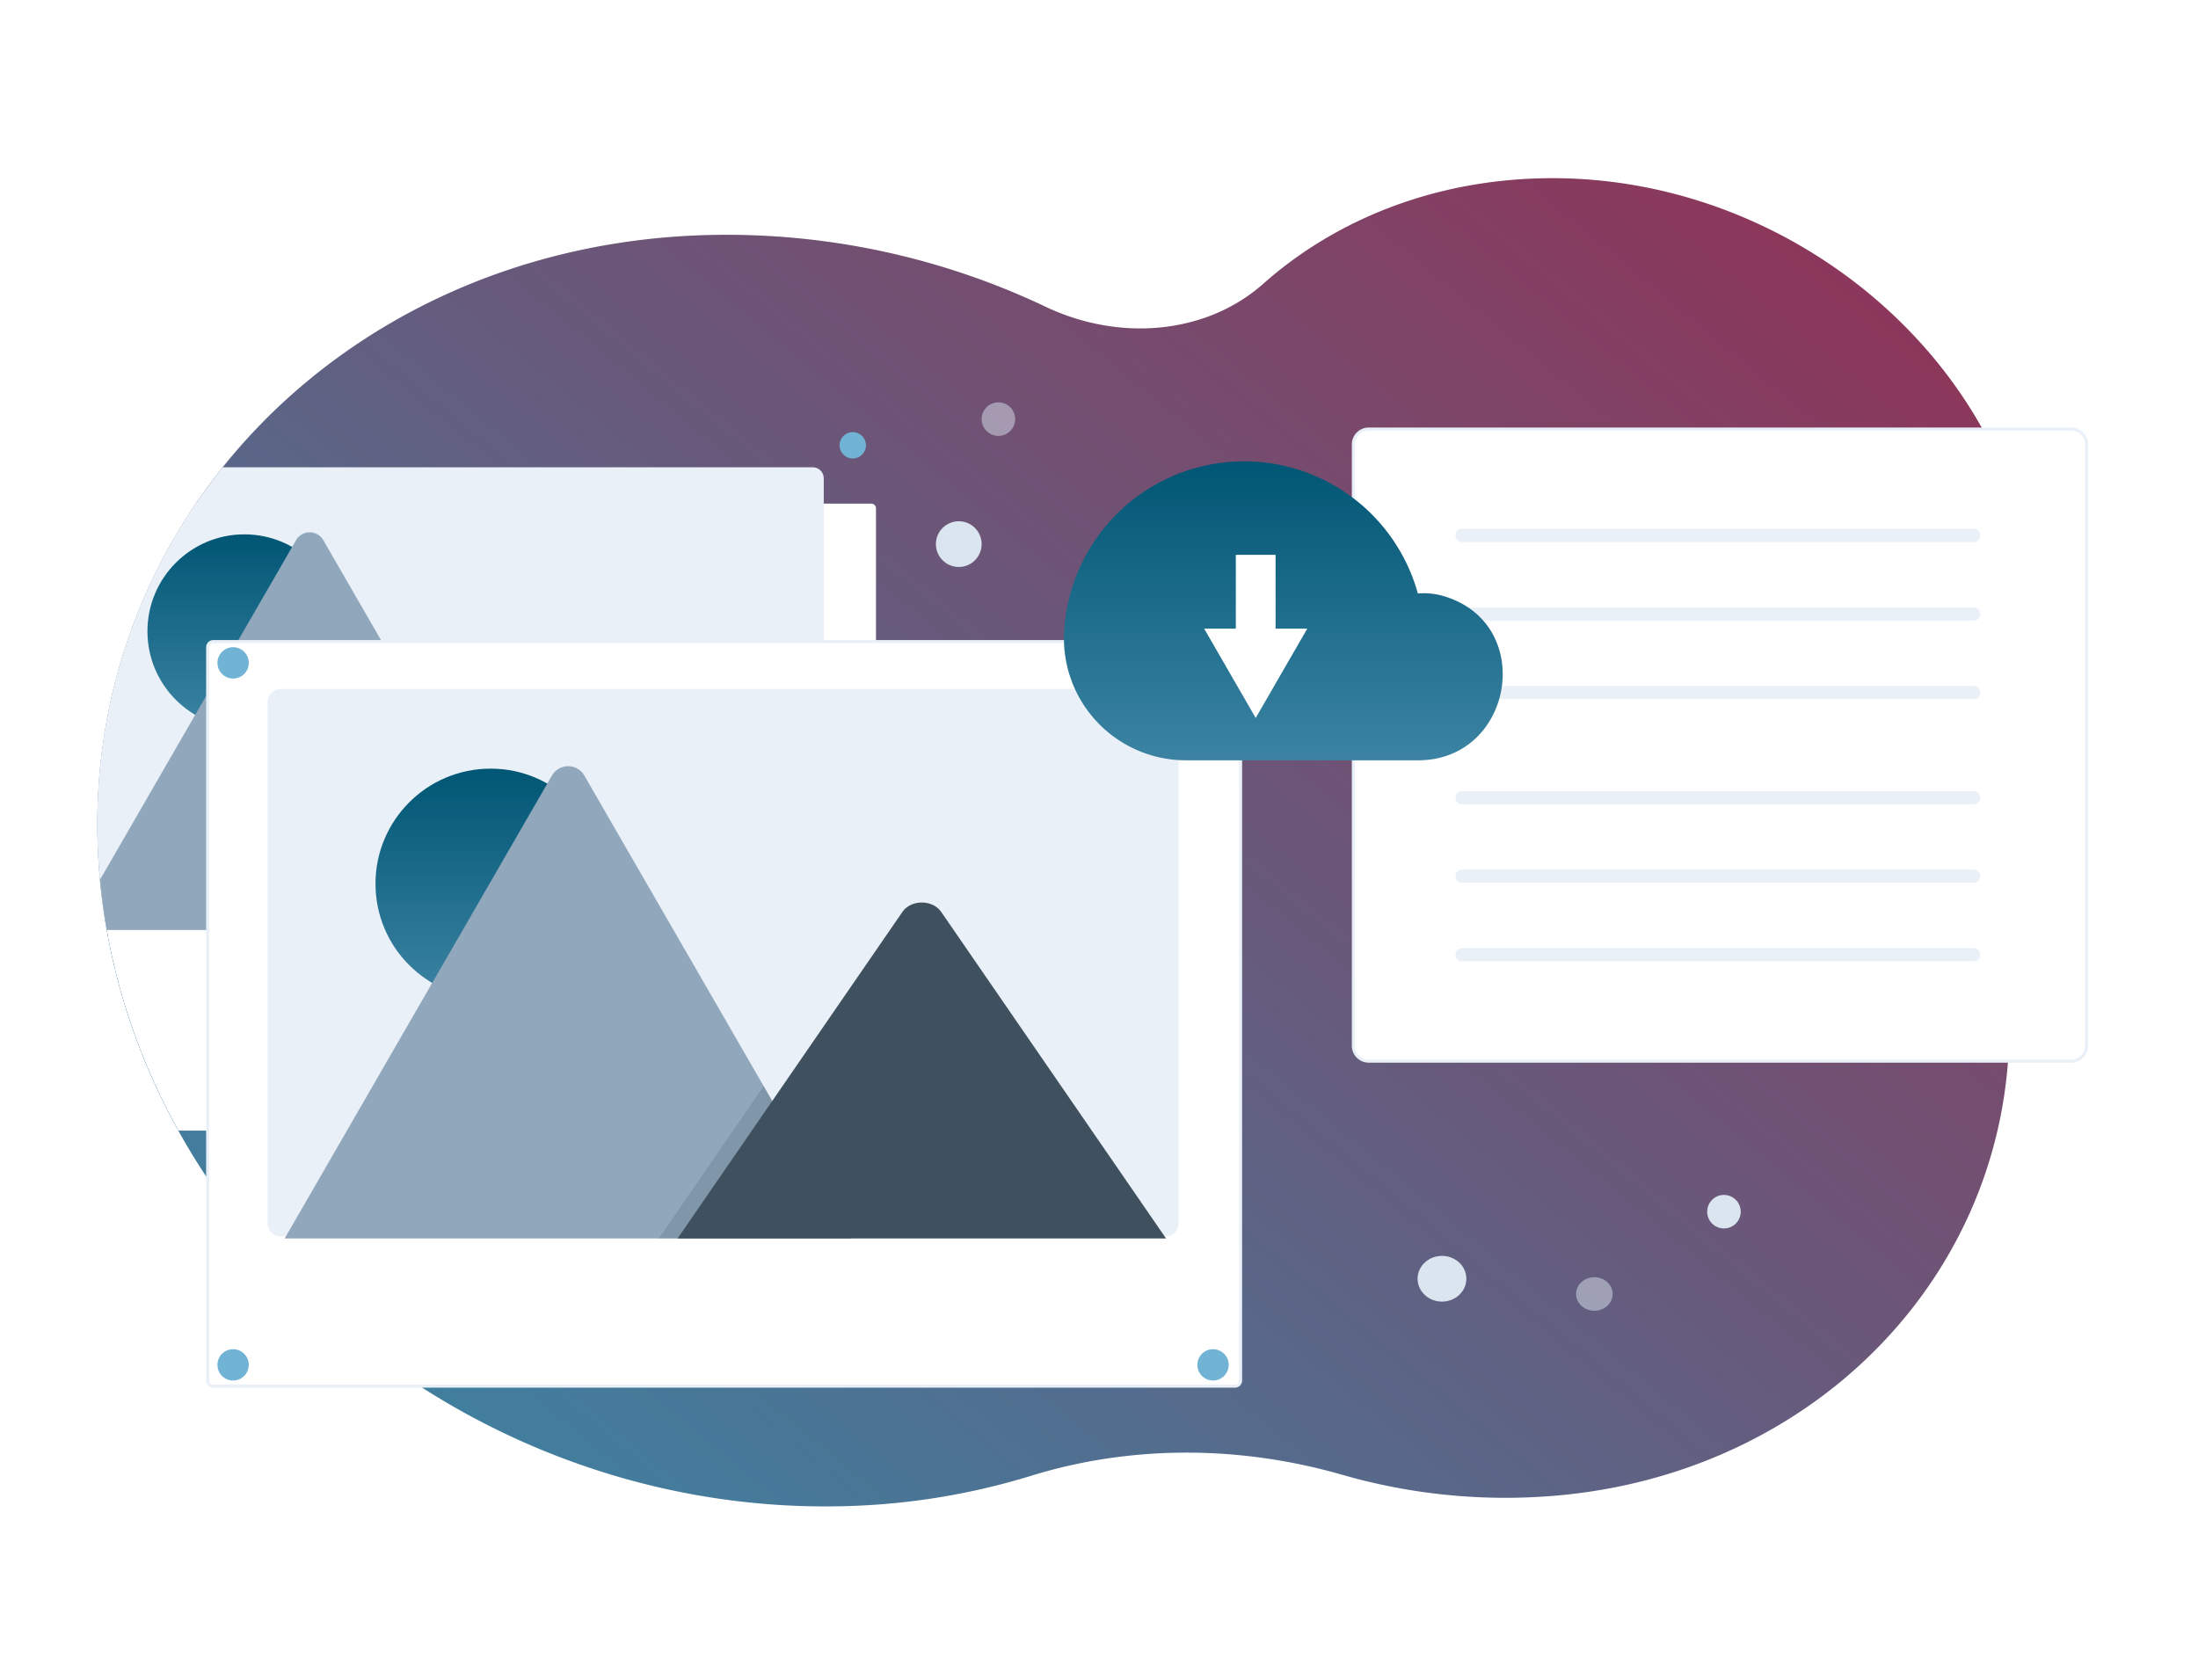 <svg xmlns="http://www.w3.org/2000/svg" xmlns:xlink="http://www.w3.org/1999/xlink" width="721" height="551" viewBox="0 0 721 551">
  <defs>
    <linearGradient id="linear-gradient" x1="0.252" y1="1.054" x2="0.628" y2="-0.03" gradientUnits="objectBoundingBox">
      <stop offset="0" stop-color="#933054"/>
      <stop offset="1" stop-color="#3c83a3"/>
    </linearGradient>
    <clipPath id="clip-path">
      <rect id="Rechteck_5270" data-name="Rechteck 5270" width="721" height="551" transform="translate(-16948 -2494)" fill="#fff" stroke="#707070" stroke-width="1"/>
    </clipPath>
    <clipPath id="clip-path-2">
      <path id="Pfad_15990" data-name="Pfad 15990" d="M62.888,455.209C100.5,522.737,193.209,549.6,267,514.3c32.3-15.451,55.817-40.074,68.72-68.475,10.265-22.595,35.108-36.531,62.042-35.9a243.738,243.738,0,0,0,115.916-26.037c104.673-53.008,145.5-172.776,92.081-270.11C549.016,10.393,409.949-29.861,297.947,23.709a226.761,226.761,0,0,0-51.67,33.878C220.7,79.986,188.24,94.531,153.1,99.455A193.128,193.128,0,0,0,85.068,122.4C10.652,164.29-19.843,249.973,13.344,323.484q3.272,7.242,7.18,14.01c13.48,23.384,23.7,48.337,27.561,74.49a126.751,126.751,0,0,0,14.8,43.226" transform="translate(1342.718 1836.942) rotate(-156)" fill="url(#linear-gradient)"/>
    </clipPath>
    <clipPath id="clip-path-3">
      <path id="Pfad_16003" data-name="Pfad 16003" d="M62.888,455.209C100.5,522.737,193.209,549.6,267,514.3c32.3-15.451,55.817-40.074,68.72-68.475,10.265-22.595,35.108-36.531,62.042-35.9a243.738,243.738,0,0,0,115.916-26.037c104.673-53.008,145.5-172.776,92.081-270.11C549.016,10.393,409.949-29.861,297.947,23.709a226.761,226.761,0,0,0-51.67,33.878C220.7,79.986,188.24,94.531,153.1,99.455A193.128,193.128,0,0,0,85.068,122.4C10.652,164.29-19.843,249.973,13.344,323.484q3.272,7.242,7.18,14.01c13.48,23.384,23.7,48.337,27.561,74.49a126.751,126.751,0,0,0,14.8,43.226" transform="translate(927.718 2908.942) rotate(-156)" fill="url(#linear-gradient)"/>
    </clipPath>
    <filter id="Pfad_15998" x="-80.499" y="82.703" width="450.345" height="370.692" filterUnits="userSpaceOnUse">
      <feOffset dy="25" input="SourceAlpha"/>
      <feGaussianBlur stdDeviation="27.5" result="blur"/>
      <feFlood flood-opacity="0.161"/>
      <feComposite operator="in" in2="blur"/>
      <feComposite in="SourceGraphic"/>
    </filter>
    <linearGradient id="linear-gradient-4" x1="0.5" x2="0.5" y2="1" gradientUnits="objectBoundingBox">
      <stop offset="0" stop-color="#005674"/>
      <stop offset="1" stop-color="#3c83a3"/>
    </linearGradient>
  </defs>
  <g id="Gruppe_maskieren_4188" data-name="Gruppe maskieren 4188" transform="translate(16948 2494)" clip-path="url(#clip-path)">
    <g id="Gruppe_17938" data-name="Gruppe 17938">
      <g id="Gruppe_17930" data-name="Gruppe 17930" transform="translate(-17755 -3671)">
        <path id="Pfad_15989" data-name="Pfad 15989" d="M62.888,455.209C100.5,522.737,193.209,549.6,267,514.3c32.3-15.451,55.817-40.074,68.72-68.475,10.265-22.595,35.108-36.531,62.042-35.9a243.738,243.738,0,0,0,115.916-26.037c104.673-53.008,145.5-172.776,92.081-270.11C549.016,10.393,409.949-29.861,297.947,23.709a226.761,226.761,0,0,0-51.67,33.878C220.7,79.986,188.24,94.531,153.1,99.455A193.128,193.128,0,0,0,85.068,122.4C10.652,164.29-19.843,249.973,13.344,323.484q3.272,7.242,7.18,14.01c13.48,23.384,23.7,48.337,27.561,74.49a126.751,126.751,0,0,0,14.8,43.226" transform="translate(1346.718 1813.942) rotate(-156)" fill="url(#linear-gradient)"/>
      </g>
      <g id="Gruppe_17932" data-name="Gruppe 17932" transform="translate(-17334 -4732)">
        <path id="Pfad_15991" data-name="Pfad 15991" d="M706.92,189.62a5.039,5.039,0,0,0-5.033,5.033V391.947a5.039,5.039,0,0,0,5.033,5.033H937.364a5.038,5.038,0,0,0,5.033-5.033V194.653a5.038,5.038,0,0,0-5.033-5.033Z" transform="translate(128.056 2189.135)" fill="#fff" stroke="#eaf0f7" stroke-width="1"/>
        <g id="Gruppe_17931" data-name="Gruppe 17931" transform="translate(863.433 2411.492)">
          <path id="Pfad_15992" data-name="Pfad 15992" d="M746.954,335.6a2.213,2.213,0,0,0,0,4.337h168.6a2.213,2.213,0,0,0,0-4.337Z" transform="translate(-745.182 -249.581)" fill="#eaf0f7"/>
          <path id="Pfad_15993" data-name="Pfad 15993" d="M744.407,367.269a2.213,2.213,0,0,0,0,4.337H913a2.213,2.213,0,0,0,0-4.337Z" transform="translate(-742.635 -255.488)" fill="#eaf0f7"/>
          <path id="Pfad_15994" data-name="Pfad 15994" d="M746.954,398.943a2.213,2.213,0,0,0,0,4.337h168.6a2.213,2.213,0,0,0,0-4.337Z" transform="translate(-745.182 -261.394)" fill="#eaf0f7"/>
          <path id="Pfad_15995" data-name="Pfad 15995" d="M746.954,229.863a2.214,2.214,0,0,0,0,4.338h168.6a2.214,2.214,0,0,0,0-4.338Z" transform="translate(-745.182 -229.863)" fill="#eaf0f7"/>
          <path id="Pfad_15996" data-name="Pfad 15996" d="M744.407,261.536a2.214,2.214,0,0,0,0,4.338H913a2.214,2.214,0,0,0,0-4.338Z" transform="translate(-742.635 -235.77)" fill="#eaf0f7"/>
          <path id="Pfad_15997" data-name="Pfad 15997" d="M746.954,293.21a2.214,2.214,0,0,0,0,4.338h168.6a2.214,2.214,0,0,0,0-4.338Z" transform="translate(-745.182 -241.676)" fill="#eaf0f7"/>
        </g>
      </g>
      <g id="Gruppe_maskieren_4187" data-name="Gruppe maskieren 4187" transform="translate(-17336 -4766)" clip-path="url(#clip-path-3)">
        <g id="Gruppe_17933" data-name="Gruppe 17933" transform="translate(-17280.928 -1113.797)">
          <g transform="matrix(1, 0, 0, 1, 17668.93, 3385.8)" filter="url(#Pfad_15998)">
            <path id="Pfad_15998-2" data-name="Pfad 15998" d="M622.478,172.2a1.552,1.552,0,0,0-1.55,1.55V376.341a1.551,1.551,0,0,0,1.55,1.55H904.724a1.551,1.551,0,0,0,1.55-1.55V173.748a1.552,1.552,0,0,0-1.55-1.55Z" transform="translate(-618.93 -31.99)" fill="#fff"/>
          </g>
          <path id="Pfad_15999" data-name="Pfad 15999" d="M896.874,195.03V339a3.623,3.623,0,0,1-3.625,3.625h-244.4a3.044,3.044,0,0,1-.52-.04A3.621,3.621,0,0,1,645.22,339V195.03a3.623,3.623,0,0,1,3.625-3.625h244.4a3.623,3.623,0,0,1,3.625,3.625Z" transform="translate(17042.266 3347.689)" fill="#eaf0f7"/>
          <circle id="Ellipse_1332" data-name="Ellipse 1332" cx="31.8" cy="31.8" r="31.8" transform="translate(17717.293 3561.097)" fill="url(#linear-gradient-4)"/>
          <path id="Pfad_16000" data-name="Pfad 16000" d="M808.761,353.165h-156a3.179,3.179,0,0,1-.583-.046l73.782-127.8a5.166,5.166,0,0,1,8.993,0l49.517,85.764,2.372,4.1Z" transform="translate(17040.053 3337.729)" fill="#91a7bb"/>
          <path id="Pfad_16001" data-name="Pfad 16001" d="M701,222.234H647.739l26.146-37.979,1.882-2.736.941-1.368,2.372,4.1Z" transform="translate(17147.814 3468.66)" fill="#3f505f" opacity="0.2"/>
          <path id="Pfad_16002" data-name="Pfad 16002" d="M946.291,370.75H811.359l26.147-37.979,1.882-2.736,34.072-49.494c2.234-3.244,7.607-3.446,10.233-.612a6.156,6.156,0,0,1,.491.612Z" transform="translate(16989.387 3320.144)" fill="#3f505f"/>
          <circle id="Ellipse_1333" data-name="Ellipse 1333" cx="4.329" cy="4.329" r="4.329" transform="translate(17673.635 3527.55)" fill="#70b3d4"/>
          <circle id="Ellipse_1334" data-name="Ellipse 1334" cx="4.329" cy="4.329" r="4.329" transform="translate(17944.332 3527.55)" fill="#70b3d4"/>
          <circle id="Ellipse_1335" data-name="Ellipse 1335" cx="4.329" cy="4.329" r="4.329" transform="translate(17673.635 3721.485)" fill="#70b3d4"/>
          <circle id="Ellipse_1336" data-name="Ellipse 1336" cx="4.329" cy="4.329" r="4.329" transform="translate(17944.332 3721.485)" fill="#70b3d4"/>
        </g>
      </g>
      <g id="Gruppe_17934" data-name="Gruppe 17934" transform="translate(-34550.813 -5809.52)">
        <path id="Pfad_16004" data-name="Pfad 16004" d="M622.769,172.2a1.842,1.842,0,0,0-1.84,1.84V414.607a1.842,1.842,0,0,0,1.84,1.84H957.92a1.842,1.842,0,0,0,1.84-1.84V174.039a1.842,1.842,0,0,0-1.84-1.84Z" transform="translate(17050 3353.802)" fill="#fff" stroke="#eaf0f7" stroke-width="1"/>
        <path id="Pfad_16005" data-name="Pfad 16005" d="M944.046,195.709V366.671a4.3,4.3,0,0,1-4.3,4.3H649.524a3.622,3.622,0,0,1-.617-.048,4.3,4.3,0,0,1-3.687-4.256V195.709a4.3,4.3,0,0,1,4.3-4.3H939.741a4.3,4.3,0,0,1,4.3,4.3Z" transform="translate(17045.371 3350.143)" fill="#eaf0f7"/>
        <circle id="Ellipse_1337" data-name="Ellipse 1337" cx="37.761" cy="37.761" r="37.761" transform="translate(17725.984 3567.676)" fill="url(#linear-gradient-4)"/>
        <path id="Pfad_16006" data-name="Pfad 16006" d="M838.112,377.621H652.868a3.775,3.775,0,0,1-.692-.055l87.612-151.757a6.134,6.134,0,0,1,10.678,0l58.8,101.84,2.817,4.873Z" transform="translate(17044.047 3344.182)" fill="#91a7bb"/>
        <path id="Pfad_16007" data-name="Pfad 16007" d="M710.986,230.122H647.739l31.047-45.1,2.235-3.249,1.117-1.625,2.817,4.873Z" transform="translate(17171.174 3491.681)" fill="#3f505f" opacity="0.2"/>
        <path id="Pfad_16008" data-name="Pfad 16008" d="M971.583,388.146H811.359l31.048-45.1,2.234-3.249L885.1,281.028c2.652-3.852,9.033-4.092,12.152-.726a7.309,7.309,0,0,1,.583.726Z" transform="translate(17013.723 3333.657)" fill="#3f505f"/>
        <circle id="Ellipse_1338" data-name="Ellipse 1338" cx="5.14" cy="5.14" r="5.14" transform="translate(17674.141 3527.84)" fill="#70b3d4"/>
        <circle id="Ellipse_1339" data-name="Ellipse 1339" cx="5.14" cy="5.14" r="5.14" transform="translate(17995.582 3527.84)" fill="#70b3d4"/>
        <circle id="Ellipse_1340" data-name="Ellipse 1340" cx="5.14" cy="5.14" r="5.14" transform="translate(17674.141 3758.128)" fill="#70b3d4"/>
        <circle id="Ellipse_1341" data-name="Ellipse 1341" cx="5.14" cy="5.14" r="5.14" transform="translate(17995.582 3758.128)" fill="#70b3d4"/>
      </g>
      <g id="Gruppe_17935" data-name="Gruppe 17935" transform="translate(-17639.563 -5039)">
        <path id="Pfad_16009" data-name="Pfad 16009" d="M642.7,468a59.133,59.133,0,0,1,116.019-12.467c.716-.026,1.432-.055,2.155-.055a23.213,23.213,0,0,1,7.246,1.233c29.414,9.659,21.668,53.574-9.291,53.574H682.742a40,40,0,0,1-40.085-41.412Q642.675,468.44,642.7,468Z" transform="translate(397.932 2284.137)" fill="url(#linear-gradient-4)"/>
        <path id="Pfad_16010" data-name="Pfad 16010" d="M468,360.852v-24.2H454.964v24.2h-10.4l8.46,14.655,8.461,14.654,8.46-14.654,8.46-14.655Z" transform="translate(641.984 2390.367)" fill="#fff"/>
      </g>
      <g id="Gruppe_17937" data-name="Gruppe 17937" transform="translate(-439 -691.293)">
        <circle id="Ellipse_751" data-name="Ellipse 751" cx="7.5" cy="7.5" r="7.5" transform="translate(-16202 -1631.707)" fill="#dbe5ef"/>
        <circle id="Ellipse_750" data-name="Ellipse 750" cx="5.5" cy="5.5" r="5.5" transform="translate(-16187 -1670.707)" fill="#dbe5ef" opacity="0.5"/>
      </g>
      <g id="Gruppe_17936" data-name="Gruppe 17936" transform="translate(-14684.824 -18305) rotate(-90)">
        <ellipse id="Ellipse_747" data-name="Ellipse 747" cx="7.5" cy="8" rx="7.5" ry="8" transform="translate(-16238 -1798.176)" fill="#dbe5ef"/>
        <ellipse id="Ellipse_748" data-name="Ellipse 748" cx="5.5" cy="6" rx="5.5" ry="6" transform="translate(-16241 -1746.176)" fill="#dbe5ef" opacity="0.5"/>
        <circle id="Ellipse_749" data-name="Ellipse 749" cx="5.5" cy="5.5" r="5.5" transform="translate(-16214 -1703.176)" fill="#dbe5ef"/>
      </g>
    </g>
  </g>
</svg>
